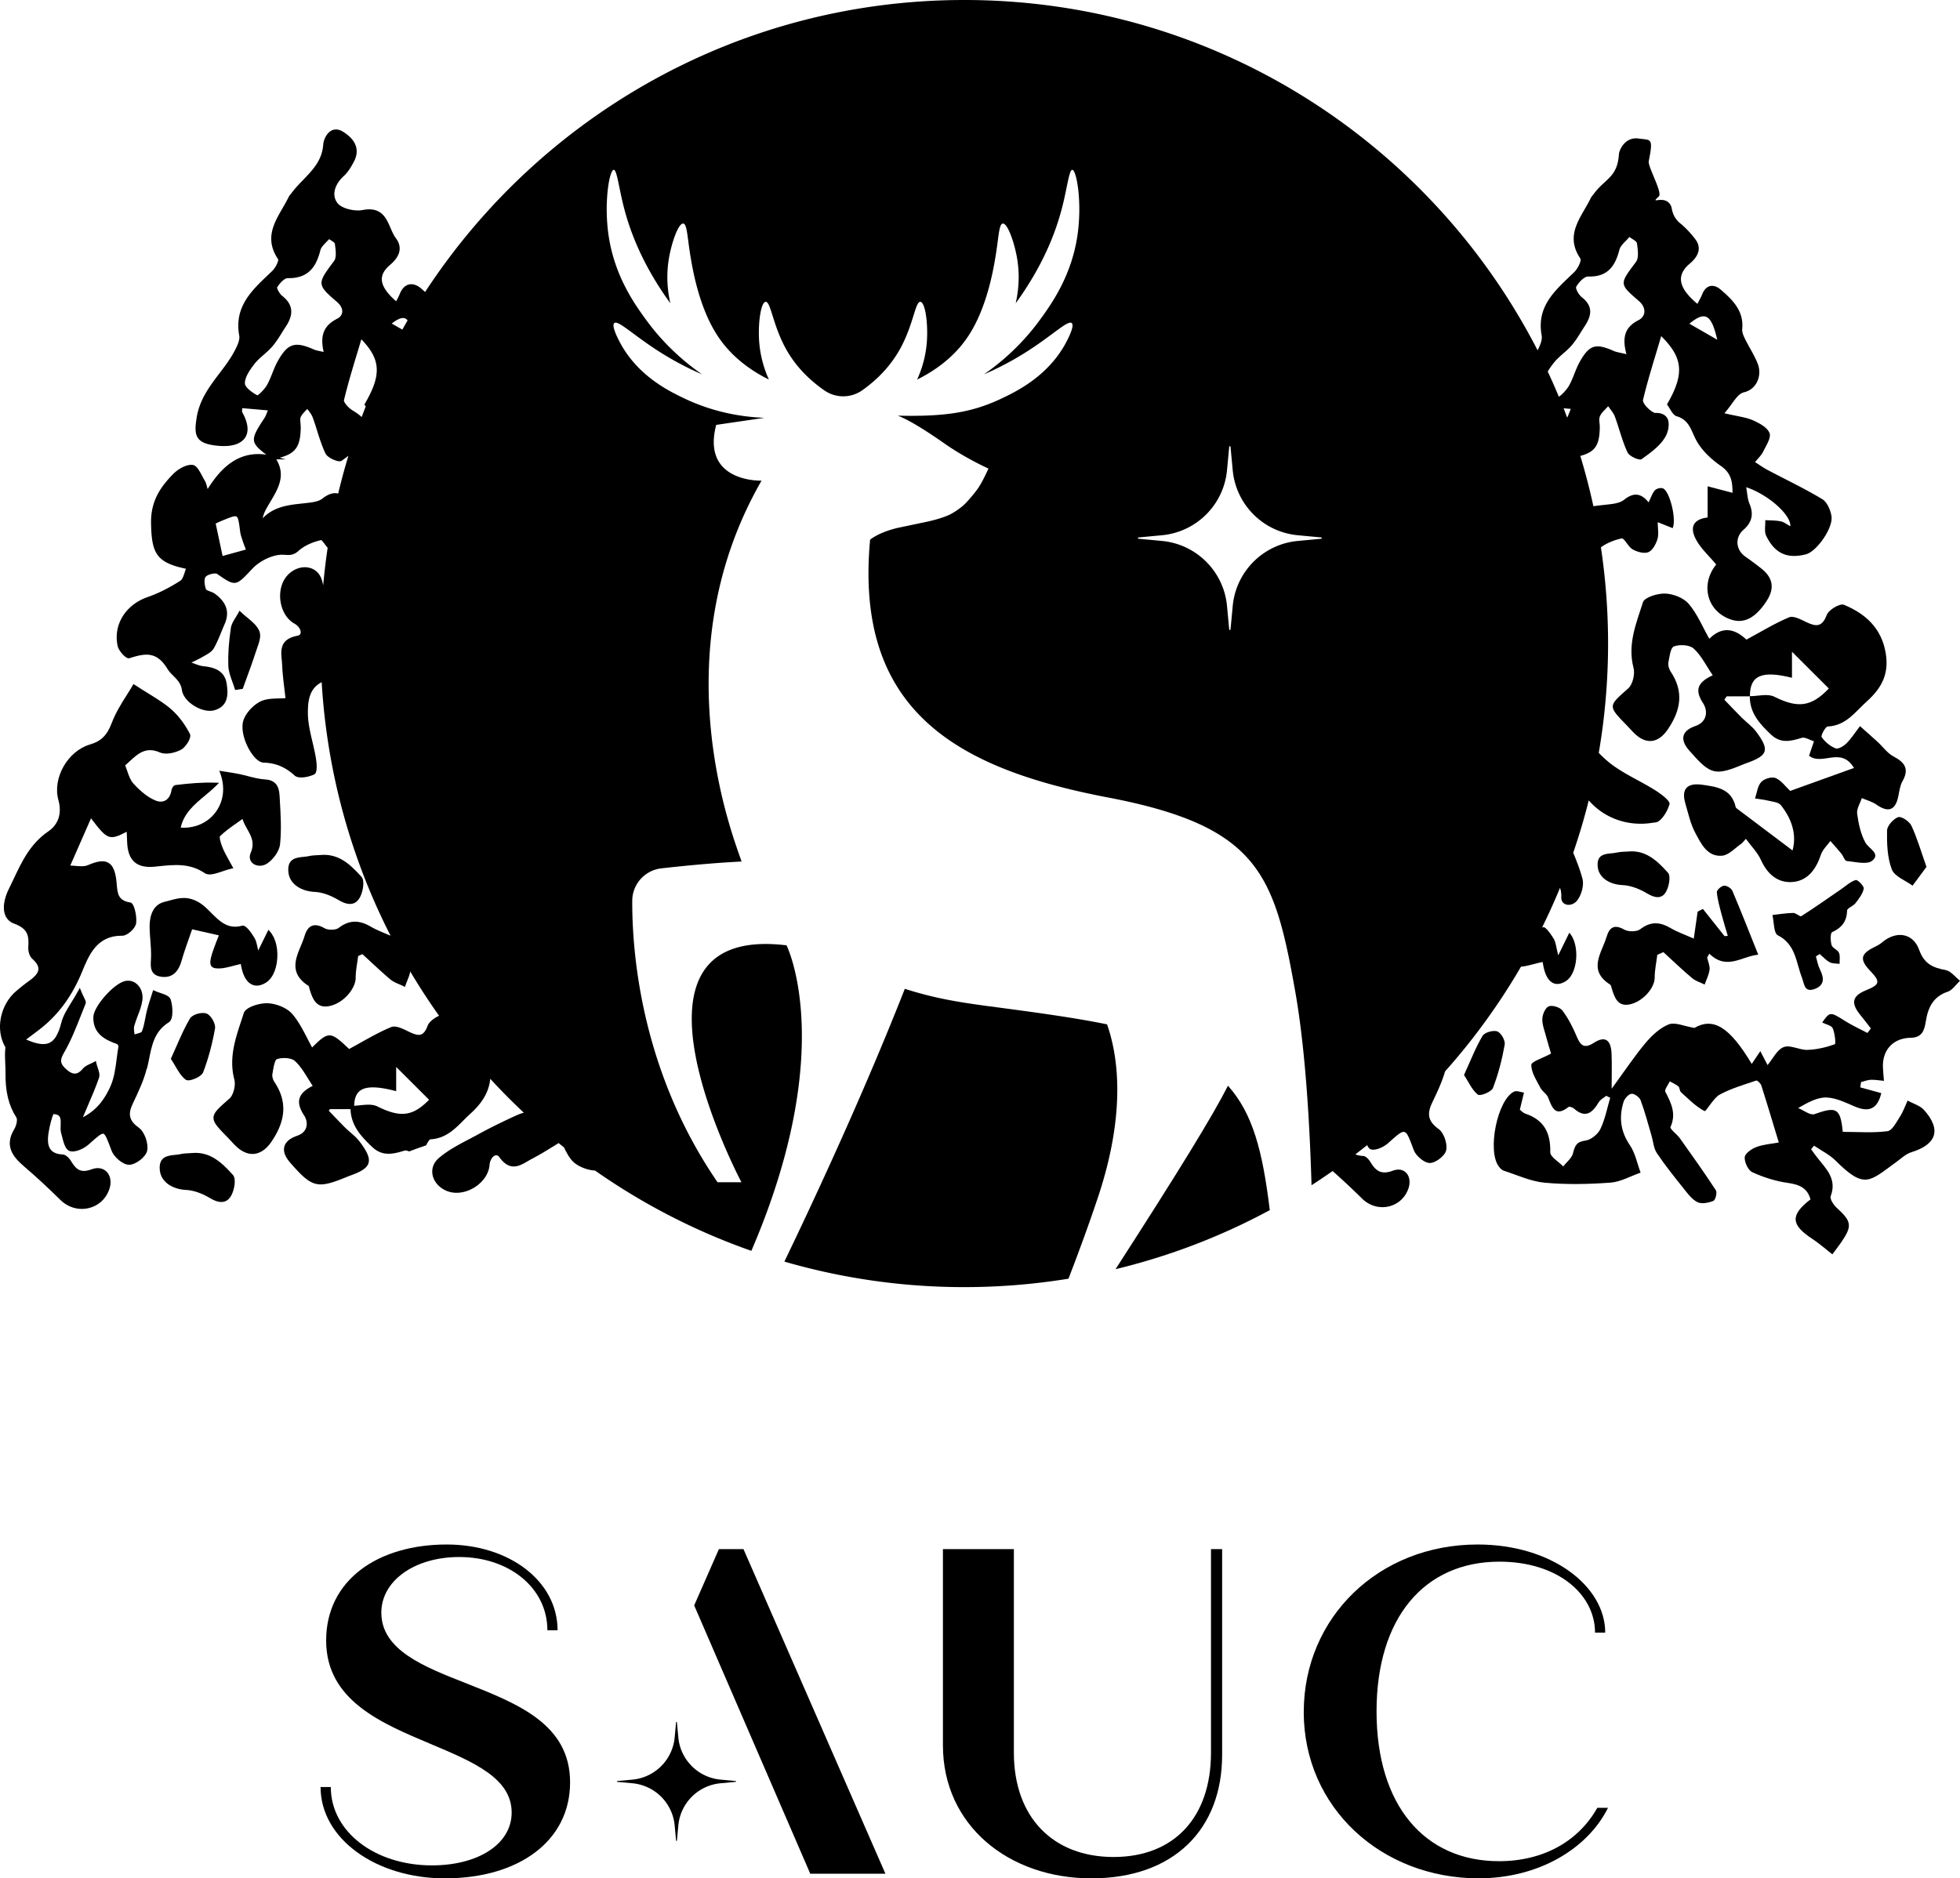 <svg preserveAspectRatio="xMidYMid meet" data-bbox="-0.053 0 598.093 573.32" viewBox="-0.053 0 598.093 573.32" xmlns="http://www.w3.org/2000/svg" data-type="color" role="img" aria-labelledby="svgcid--i164p-s4bmh8"><defs><style>#comp-l4zj2gah_r_comp-l4zoel8q svg [data-color="1"] {fill: #FFE9D2;}</style></defs><title id="svgcid--i164p-s4bmh8">SAUC | Relais Restaurant Spa Agriturismo</title><g><path d="M97.78 545.44h3.11c0 13.73 13.59 23.92 30.85 23.92 14.15 0 24.34-6.51 24.34-16.13 0-10.47-11.61-15.43-24.77-20.95-14.72-6.23-31.84-13.16-31.84-31.56s15.71-29.3 36.8-29.3c19.11 0 33.82 11.18 33.82 26.18h-3.11c0-13.02-11.75-22.36-26.89-22.36-13.59 0-23.78 7.22-23.78 16.98 0 11.32 12.74 16.42 25.76 21.51 15.71 6.23 31.84 12.45 31.84 30.29s-15.57 29.3-38.21 29.3c-20.95 0-37.93-12.03-37.93-27.88Z" fill="currentColor" data-color="1"/><path d="M287.68 532.7v-59.87h21.65v62.13c0 19.67 11.89 31.84 30.43 31.84s29.72-12.17 29.72-31.84v-62.13h3.4v62.84c0 22.65-14.72 37.65-39.91 37.65s-45.29-16.13-45.29-40.62Z" fill="currentColor" data-color="1"/><path d="M397.79 522.51c0-28.73 22.78-51.09 53.07-51.09 22.64 0 38.92 12.74 38.92 26.89h-3.11c0-11.75-11.46-21.65-29.16-21.65-22.93 0-37.51 17.12-37.51 45.71s14.58 45.71 37.36 45.71c13.73 0 24.35-6.23 30-16.28h3.26c-6.09 12.31-20.95 21.51-39.49 21.51-29.58 0-53.35-21.51-53.35-50.81Z" fill="currentColor" data-color="1"/><path d="m224.42 543.87-4.62.43c-6.82.64-12.22 6.04-12.86 12.86l-.43 4.62c-.01.16-.24.16-.26 0l-.43-4.62a14.254 14.254 0 0 0-12.86-12.86l-4.62-.43c-.16-.01-.16-.24 0-.26l4.62-.43c6.82-.64 12.22-6.04 12.86-12.86l.43-4.62c.01-.16.24-.16.26 0l.43 4.62c.64 6.82 6.04 12.22 12.86 12.86l4.62.43c.16.01.16.24 0 .26Z" fill="currentColor" data-color="1"/><path fill="currentColor" d="M219.32 472.83h7.5l43.31 99.07H247.2l-35.42-81.89 7.54-17.18z" data-color="1"/><path d="M337.77 312.66c-9.94-2.04-21.81-3.65-36.04-5.53-10.47-1.38-17.3-2.65-25.68-5.32-12.96 33.03-28.76 66.68-36.75 83.26a196.66 196.66 0 0 0 54.91 7.79c10.82 0 21.43-.89 31.78-2.57 3.04-7.85 6.07-16.11 8.9-24.54 8.7-25.93 6.33-43.22 2.88-53.08Z" fill="currentColor" data-color="1"/><path d="M340.36 387.38c16.61-4 32.4-10.1 47.06-18.02-2.23-18.36-5.26-29.57-12.76-37.97-4.45 8.82-14.87 25.86-34.3 55.99Z" fill="currentColor" data-color="1"/><path d="M438.98 344.63c-3.36-2.42-3.61-4.68-2-8.08 1.48-3.09 2.98-6.25 3.92-9.52 8.75-9.82 16.52-20.53 23.18-31.98 1.94-.13 4.06-.92 6.6-1.42.11.47.31 2.23.98 3.8 1.23 2.88 3.43 3.76 6.16 1.99 3.59-2.33 4.32-10.98 1.01-14.74-.98 1.99-1.87 3.82-3.38 6.9-.67-2.55-.75-3.98-1.4-5.06-.84-1.38-2.48-3.71-3.18-3.51l-.36.09c1.95-3.96 3.78-7.99 5.47-12.1.29.79.44 1.7.39 2.79-.13 2.8 3.31 3.16 4.92.97 1.25-1.7 2.07-4.59 1.54-6.54-.72-2.7-1.73-5.33-2.82-7.93a194.7 194.7 0 0 0 4.74-15.98l.42.45c4.76 5.18 11.76 7.46 18.72 6.42.41-.06.82-.11 1.25-.16 1.69-.17 3.68-3.41 4.26-5.59.25-.95-2.51-3.04-4.21-4.12-5.07-3.23-10.9-5.55-15.29-9.5-.7-.63-1.42-1.3-2.09-2.02 1.86-10.85 2.84-22 2.84-33.38 0-9.98-.75-19.78-2.19-29.36 1.82-1.33 4.13-2.22 6.31-2.71.82-.18 2.01 2.59 3.4 3.36 1.38.76 3.48 1.36 4.78.83 1.27-.52 2.29-2.44 2.76-3.94.46-1.49.1-3.24.1-5.2 2.03.81 3.29 1.31 4.55 1.81 1.21-2.77-.89-11.28-2.98-12.14-.65-.27-1.95.06-2.43.59-.8.88-1.17 2.14-1.94 3.68-2.43-3.01-4.74-2.97-7.48-.78-1.24.99-3.21 1.24-4.9 1.43-1.49.17-2.99.31-4.46.53-1.13-5.2-2.46-10.32-3.99-15.35 4.62-1.24 5.87-3.32 5.94-8.8.01-1.12-.36-2.38.05-3.31.51-1.17 1.64-2.06 2.51-3.07.7 1.05 1.62 2.02 2.04 3.17 1.35 3.65 2.24 7.49 3.89 10.98.55 1.17 3.61 2.5 4.27 2.02 3.95-2.84 8.65-6.14 8.23-11.17-.17-2.05-1.9-3.05-3.96-2.93-1.02.06-4.13-2.77-3.83-4.02 1.53-6.42 3.57-12.72 5.54-19.43 6.8 6.72 7.08 11.69 1.76 20.84.96 1.24 1.71 3.25 2.95 3.61 4.08 1.2 4.47 4.74 6.19 7.7 1.71 2.95 4.5 5.53 7.35 7.5 3.46 2.4 3.45 5.38 3.52 8.17-2.81-.73-5.2-1.36-7.6-1.99v9.52c-3.88.46-5.61 2.52-3.75 6.33 1.46 3 4.19 5.37 6.36 8.03-4.93 6.12-2.79 14.27 4.41 16.76 4.11 1.42 7.59-.5 10.91-5.53 2.6-3.95 2.03-7.18-1.55-10.02a100.15 100.15 0 0 0-4.86-3.61c-2.93-2.06-3.28-5.84-.58-8.2 2.63-2.31 3.17-4.8 1.81-8.01-.59-1.4-.62-3.04-.99-4.99 6.68 2.2 13.72 8.45 13.48 11.91-1.06-.56-1.94-1.29-2.92-1.49-1.54-.31-3.15-.27-4.73-.37.07 1.62-.36 3.49.3 4.83 2.66 5.42 6.47 7.04 12.11 5.6 3.22-.82 8.33-7.96 7.79-11.62-.28-1.87-1.32-4.3-2.79-5.2-5.41-3.27-11.16-5.98-16.75-8.95-1.31-.7-2.52-1.58-3.78-2.37.84-1.06 1.89-2.01 2.47-3.19.9-1.84 2.49-4.21 1.95-5.66-.65-1.72-3.1-3.05-5.05-3.91-2.2-.96-4.71-1.21-8.72-2.15 2.64-3.03 3.87-5.91 5.98-6.4 3.81-.88 5.6-5.06 4.19-8.71-1.02-2.63-2.63-5.03-3.88-7.58-.46-.94-.95-2.05-.86-3.03.54-5.52-2.94-8.9-6.54-12-2.09-1.8-4.47-1.67-5.71 1.48-.38.96-.92 1.85-1.42 2.85-5.82-4.87-6.57-8.71-2.32-12.29 2.63-2.22 3.7-4.79 1.67-7.46-1.51-1.99-3.12-3.64-4.66-4.89-1.4-1.13-2.24-2.76-2.53-4.53-.08-.45-.26-.93-.62-1.39-2.07-2.66-6.23.41-3.33-2.21 1.27-1.14-3.4-9.1-3.06-10.8 1.48-7.33.62-6.34-3.03-6.89-4.04-.61-5.97 3.24-6.08 4.87-.49 7.04-4.18 7.29-7.73 12.1-.28.39-.64.74-.84 1.16-2.8 5.82-8.15 11.14-3.21 18.46.47.69-.8 3.16-1.86 4.19-5.51 5.33-11.6 10.17-9.93 19.3.25 1.38-.48 3.08-1.24 4.56C436.53 43.43 370.44 0 294.21 0c-68.88 0-129.47 35.47-164.54 89.12-.4-.36-.81-.72-1.23-1.08-1.23-1.06-2.56-1.49-3.73-1.2-.83.2-1.98.87-2.77 2.87-.25.63-.57 1.23-.91 1.87-.07.12-.13.25-.2.38-2.93-2.55-4.36-4.76-4.37-6.74 0-1.51.82-2.94 2.53-4.38 3.99-3.37 3.16-6.29 1.75-8.15-.65-.87-1.12-1.95-1.62-3.1-1.33-3.09-2.84-6.6-8.54-5.48-2.34.46-6.33-.42-7.63-2.1-2.07-2.66-.55-6.06 1.87-8.25 1.32-1.19 2.28-2.83 3.12-4.42 1.84-3.48.69-6.64-3.31-9.13-1.58-.98-2.78-.74-3.51-.37-1.6.82-2.45 2.99-2.54 4.27-.33 4.8-3.16 7.72-6.15 10.83-1.22 1.26-2.48 2.57-3.54 4.01-.08.11-.18.23-.27.34-.22.27-.46.56-.62.9-.55 1.14-1.21 2.29-1.86 3.4-2.68 4.64-5.45 9.43-1.32 15.55.2.41-.71 2.51-1.79 3.55l-1.35 1.29c-5.07 4.82-10.31 9.8-8.73 18.46.28 1.53-.9 3.71-1.6 5.01-1.25 2.3-2.88 4.45-4.45 6.52-3 3.95-6.09 8.03-6.95 13.54-.67 4.28-.75 7.16 4.01 8.18 1.42.3 6.26 1.15 9.24-.66 2.81-1.71 3.04-5 .64-9.26-.05-.09-.03-.39 0-.7.01-.15.02-.31.03-.49l7.81.68c-.12.3-.22.56-.32.8-.25.65-.42 1.08-.65 1.43-4.29 6.52-4.63 7.45.51 11.29-8.91-1.32-14.24 4.61-17.91 10.49-.08-.28-.15-.53-.21-.76-.23-.83-.37-1.34-.66-1.8-.27-.43-.54-.93-.81-1.45-.88-1.65-1.71-3.22-2.92-3.36-1.88-.22-4.41 1.24-5.94 2.8-3.57 3.65-6.86 7.99-6.73 14.97.17 9.15 1.54 12.03 10.65 13.93-.14.36-.26.74-.38 1.1-.36 1.11-.71 2.15-1.34 2.56-3.45 2.21-6.78 3.87-9.92 4.96-6.82 2.35-10.6 8.51-9.2 14.97.26 1.2 1.71 2.94 2.71 3.52.35.2.65.26.91.18 4.86-1.54 8.29-2.14 11.6 3.31.45.74 1.07 1.37 1.73 2.03 1.17 1.17 2.37 2.37 2.65 4.34.24 1.7 1.53 3.43 3.55 4.74 1.64 1.07 3.43 1.65 4.98 1.65.49 0 .96-.06 1.39-.18 4.67-1.32 4.08-5.64 3.77-7.96-.58-4.26-4.05-5.15-7.01-5.46-1.1-.11-2.18-.53-3.32-.97-.15-.06-.3-.11-.44-.17.1-.05.2-.1.3-.14 1.06-.5 2.16-1.03 3.19-1.63l.54-.31c1.04-.59 2.22-1.25 2.8-2.27.92-1.62 1.63-3.37 2.32-5.06.32-.78.64-1.56.98-2.34 1.59-3.61.6-6.64-3.02-9.27-.42-.3-.95-.5-1.46-.69-.5-.19-1.12-.42-1.21-.65-.49-1.32-.64-3.15-.11-3.79.66-.79 2.96-1.28 3.52-.89 5.41 3.8 5.69 3.77 10.11-.93l.61-.65c2.22-2.35 5.8-4.11 8.71-4.27.47-.03.91 0 1.34.03 1.3.08 2.54.15 4.07-1.23 1.64-1.49 4.11-2.65 6.89-3.28.22.06.75.76 1.09 1.23.28.37.58.77.89 1.13-.56 3.78-1.01 7.6-1.36 11.44-.11-.49-.22-.98-.36-1.46-.56-1.97-1.87-3.34-3.7-3.85-2.12-.59-4.58.11-6.43 1.84-1.99 1.86-2.96 4.88-2.57 8.08.38 3.14 1.98 5.8 4.29 7.09 1.35.76 2.02 2.03 1.89 2.83-.07.46-.42.76-1.02.87-5.35 1.04-5.03 4.41-4.75 7.38.05.5.1 1.01.12 1.5.11 2.52.42 5.06.71 7.5.11.89.21 1.78.31 2.66-.67.05-1.36.07-2.04.09-2.03.06-4.12.12-5.81 1.03-2.26 1.21-4.82 3.99-5.19 6.54-.48 3.36 1.37 7.7 3.36 10.07.73.87 1.84 1.91 3.02 1.95 3.67.12 6.59 1.33 9.45 3.94.47.43 1.21.59 2.04.59 1.4 0 3.03-.47 3.96-.94 1.05-.53.75-3.42.47-5.09-.27-1.64-.66-3.3-1.04-4.9-.68-2.88-1.38-5.87-1.38-8.77 0-3.54.36-7.43 4.21-9.37 1.65 27.73 9.04 53.91 21.02 77.37-.51-.22-1.01-.43-1.49-.63-1.62-.68-3.15-1.31-4.53-2.12-3.67-2.14-6.69-2.03-9.81.37-.9.69-3.21.74-4.34.09-1.56-.89-2.81-1.12-3.83-.71-1.01.4-1.75 1.43-2.26 3.14-.3.99-.72 2.02-1.14 3.01-1.64 3.95-3.51 8.44 2.38 12.18.08.07.18.45.23.65.03.13.07.27.1.39.7 2.25 1.63 5.24 4.79 5.24.36 0 .75-.04 1.17-.12 4.47-.88 8.08-5.44 8.08-8.62 0-1.58.25-3.21.49-4.78.09-.63.19-1.26.27-1.89l1.3-.57c.74.68 1.48 1.37 2.22 2.05 2.04 1.89 4.14 3.84 6.3 5.66.79.67 1.77 1.08 2.72 1.49.41.18.83.35 1.22.55l.51.25.19-.53c.16-.45.34-.89.51-1.33.37-.92.74-1.86.93-2.84 2.75 4.63 5.68 9.14 8.79 13.51-1.41.63-3.06 1.85-3.48 3.01-.55 1.49-1.18 2.36-1.94 2.67-.8.33-1.84.11-3.6-.72l-.55-.27c-1.74-.84-3.7-1.8-5.09-1.22-3.2 1.33-6.19 3-9.37 4.78-1.12.63-2.25 1.26-3.42 1.89-5.68-5.41-6.23-5.5-11.29-.47-.51-.92-.99-1.86-1.46-2.77-1.39-2.69-2.7-5.22-4.56-7.4-1.75-2.05-5.1-3.22-7.51-3.32-2.48-.1-6.73 1.15-7.32 3-.25.78-.5 1.55-.76 2.33-1.88 5.67-3.82 11.53-2.12 17.97.46 1.76-.29 4.72-1.47 5.77l-.49.43c-2.89 2.55-4.34 3.84-4.4 5.38-.06 1.6 1.36 3.05 4.48 6.25.31.32.62.65.92.98.78.85 1.59 1.73 2.54 2.43 1.62 1.19 3.25 1.66 4.83 1.38 1.79-.31 3.5-1.58 4.93-3.69 4.5-6.61 4.77-12.41.86-18.25-.46-.69-.71-1.71-.59-2.37.05-.25.09-.53.14-.81.21-1.22.59-3.49 1.22-3.72 1.58-.58 4.38-.47 5.5.54 1.58 1.42 2.76 3.34 4.02 5.36.45.73.92 1.49 1.42 2.24-2.33 1.17-3.61 2.39-4.02 3.84-.41 1.45.04 3.11 1.43 5.23.75 1.14.97 2.57.57 3.72-.38 1.12-1.33 1.96-2.73 2.44-2.21.76-3.52 1.87-3.9 3.3-.39 1.46.22 3.13 1.82 4.95 4.04 4.62 6.2 6.59 9.3 6.59 2.08 0 4.58-.89 8.36-2.46.09-.04.19-.07.29-.11l.14-.05c3.18-1.13 5.25-2.18 5.77-3.89.52-1.72-.68-3.83-2.65-6.48-.81-1.08-1.84-1.99-2.85-2.86-.55-.48-1.13-.98-1.65-1.5-1.24-1.24-2.45-2.51-3.67-3.78l-1.3-1.36.34-.48h6.29c.16 5.02 3.23 8.34 6.63 11.56 3.07 2.9 6.27 2.21 9.84 1.1.28-.09.68-.03 1.26.18l.18.07.18-.07c1.43-.55 2.96-1.1 4.8-1.73l.2-.07.09-.19c.42-.89.96-1.56 1.12-1.63 4.63-.23 7.42-3.03 10.12-5.74.7-.71 1.43-1.44 2.18-2.11 3.7-3.33 5.65-6.72 6.04-10.63 3.29 3.58 6.71 7.03 10.25 10.35-.82.18-1.92.64-3.38 1.32-4.28 1.99-7.5 3.6-10.44 5.22-.94.52-1.9 1.02-2.87 1.53-3.2 1.68-6.52 3.42-9.25 5.77-1.55 1.33-2.24 3.1-1.94 4.98.35 2.17 2.03 4.11 4.38 5.06.92.38 1.93.56 2.97.56 1.8 0 3.71-.55 5.45-1.63 2.69-1.67 4.42-4.24 4.62-6.88.12-1.54.99-2.69 1.77-2.91.45-.12.86.06 1.22.56 3.19 4.42 6.12 2.71 8.69 1.2.44-.25.87-.51 1.31-.74 2.24-1.16 4.41-2.5 6.51-3.8.53-.33 1.05-.65 1.57-.97.53.43 1.07.86 1.61 1.28l.05.09c.91 1.81 1.85 3.68 3.37 4.83 1.53 1.15 3.93 2.09 6.08 2.18 14.58 10.22 30.6 18.52 47.71 24.51 26.56-61.78 10.73-93.25 10.73-93.25-55.73-6.74-13.76 72.31-13.76 72.31h-7.29c-23.23-33.86-26.09-69.7-26.03-85.9.02-5.07 3.84-9.33 8.88-9.9 10.74-1.22 18.91-1.81 24.48-2.09-1.9-5.97-25.05-62.12 6.1-116.25 0 0-18.46.65-13.84-17.02l14.73-2.16c-6.64-.25-15.25-1.57-24.25-5.82-4.7-2.22-13.69-6.6-19.23-16.06-.15-.26-3.52-6.07-2.34-7.04 1.18-.98 5.88 3.78 14.06 8.94 5.1 3.22 9.61 5.37 12.71 6.71-8.43-5.86-13.83-12.19-16.99-16.52-3.51-4.79-9.58-13.28-11.47-25.48-1.59-10.23.18-20.37 1.51-20.42.97-.04 1.52 5.27 3.07 11.35 1.86 7.31 5.64 17.58 14.2 29.37-.73-3.22-1.38-8.02-.44-13.62.81-4.84 2.9-10.87 4.39-10.7 1.2.14 1.23 4.25 2.23 10.19.68 4.03 2.61 15.49 8.24 24.07 2.28 3.48 6.79 8.96 15.66 13.35a34.044 34.044 0 0 1-2.94-11.18c-.47-5.61.42-12.4 1.94-12.54 1.58-.15 2.15 7.1 6.25 14.45 3.11 5.58 7.42 9.62 11.64 12.56 3.5 2.44 8.12 2.44 11.61-.03 4.16-2.94 8.38-6.98 11.48-12.53 4.11-7.35 4.67-14.61 6.25-14.45 1.52.15 2.41 6.93 1.94 12.54-.4 4.84-1.81 8.69-2.94 11.18 8.87-4.39 13.38-9.87 15.66-13.35 5.63-8.58 7.56-20.04 8.24-24.07 1-5.94 1.03-10.06 2.23-10.19 1.48-.17 3.58 5.86 4.39 10.7.94 5.6.28 10.4-.44 13.62 8.56-11.79 12.34-22.06 14.2-29.37 1.55-6.08 2.1-11.39 3.07-11.35 1.33.06 3.1 10.19 1.51 20.42-1.89 12.19-7.97 20.69-11.47 25.48-3.16 4.32-8.56 10.66-16.99 16.52 3.1-1.34 7.61-3.49 12.71-6.71 8.18-5.16 12.88-9.92 14.06-8.94 1.18.98-2.19 6.78-2.34 7.04-5.55 9.46-14.54 13.85-19.23 16.06-9 4.25-17.22 5.49-31.5 5.16 2.94 1.12 7.4 3.76 13.39 7.9 4.23 3.03 8.99 5.78 14.27 8.25-1.41 3.14-2.64 5.38-3.7 6.73-.94 1.23-1.88 2.35-2.82 3.37-1.18 1.34-2.88 2.63-5.11 3.87-1.88.89-4.4 1.68-7.58 2.35-3.75.79-6.69 1.4-8.8 1.85-3.52.9-6.22 2.08-8.1 3.53-4.87 52.4 26.7 69.92 72.55 78.68 45.85 8.76 50.79 23.24 57.14 59.01 3.15 17.72 4.47 40.68 5.01 59.35 2.18-1.4 4.31-2.85 6.43-4.33 3.08 2.72 6.08 5.53 9.01 8.42 4.51 4.46 11.9 2.99 14.07-2.93 1.39-3.79-1-6.98-4.69-5.6-3.65 1.36-5.26 0-6.9-2.72-.46-.76-1.38-1.73-2.13-1.77-.97-.05-1.76-.22-2.41-.49 1.21-.93 2.4-1.87 3.59-2.82.28.61.62 1.08 1.06 1.26 1.33.54 3.95-.63 5.3-1.83 5.53-4.91 5.22-4.94 7.86 2.06.68 1.79 3.24 3.98 4.92 3.96 1.77-.02 4.64-2.22 4.98-3.89.41-2-.71-5.33-2.32-6.49Zm84.99-240.93c-3.25-1.87-5.58-3.21-8.51-4.9 4.85-3.95 6.7-2.91 8.51 4.9Zm-456.1 65.99-2.11-9.89.17-.08c.52-.24 1.19-.56 1.87-.84 2.35-.96 3.77-1.54 4.32-1.21.57.33.77 1.92 1.11 4.6.11.83.37 1.63.63 2.4l.14.44c.2.6.42 1.19.71 1.92.08.22.17.45.27.71l-7.11 1.96Zm47.26 168.03c-.83-.41-1.78-.54-2.77-.54-.82 0-1.67.09-2.51.17-.61.06-1.23.13-1.83.15.06-2.18.63-3.67 1.74-4.54 1.78-1.4 5.1-1.42 10.46-.07l.62.16v-7.39l10.04 10.02c-4.98 5.07-8.73 5.53-15.75 2.04Zm8.33-240.57c.31.1.59.32.87.63-.55.94-1.08 1.88-1.61 2.83l-3.23-1.86c1.83-1.41 3.07-1.9 3.97-1.59Zm-14.48 10.52c.41-1.35.82-2.72 1.23-4.11 5.97 6.17 6.18 10.88 1.09 19.64l-.17.29.21.27c.07.09.14.2.21.3-.42 1.07-.83 2.15-1.24 3.23-.72-.67-1.62-1.33-2.72-1.99-1.42-.85-2.81-2.59-2.68-3.14 1.15-4.82 2.57-9.52 4.07-14.49Zm-27.58 9.88c-.73 1.26-2.39 2.9-2.92 3.12-1.85-.98-3.79-2.56-3.8-3.64-.02-1.88 1.44-4.04 2.88-5.9.81-1.05 1.81-1.93 2.87-2.86.9-.79 1.83-1.61 2.63-2.54 1.11-1.29 2.03-2.76 2.91-4.18.37-.59.74-1.19 1.13-1.77 1.62-2.45 3.29-6.1-1-9.44-.84-.65-1.68-2.26-1.58-2.61.78-1.35 2.28-2.84 3.2-2.84h.02c6.82.19 8.87-4.2 9.98-8.52.23-.88 1-1.67 1.83-2.51.28-.28.56-.57.83-.87.17.12.35.23.53.34.49.31 1.17.74 1.21 1.02l.04.27c.23 1.67.53 3.97-.26 5.03l-.33.44c-4.88 6.52-4.85 6.86 1.22 12.08 1.14.98 1.7 2.09 1.58 3.13-.1.83-.64 1.53-1.53 1.98-4.06 2.06-5.29 5.03-4.13 10.15-.42-.1-.78-.17-1.1-.24-.83-.18-1.37-.3-1.84-.5-5.84-2.59-8.01-1.9-11.05 3.5-.66 1.18-1.17 2.45-1.66 3.68-.49 1.25-1.01 2.54-1.67 3.69Zm16.93 34.63c-1.16.93-3.17 1.16-4.65 1.33l-1.34.15c-4.33.46-8.8.94-12.25 4.54.21-.99.59-1.96 1.17-3 .39-.71.81-1.42 1.23-2.12 2.33-3.91 4.74-7.95 1.77-12.87h2.89l-1.87-.5c4.98-1.31 6.37-3.52 6.44-9.31 0-.4-.04-.81-.08-1.2-.07-.73-.14-1.41.08-1.91.32-.73.93-1.36 1.58-2.03.14-.15.28-.29.42-.44l.35.47c.52.69 1.01 1.35 1.28 2.07.5 1.34.94 2.74 1.36 4.09.73 2.31 1.49 4.7 2.54 6.93.51 1.08 2.39 2 3.5 2.29.31.08.57.12.8.12.3 0 .53-.06.71-.19l.19-.14c.6-.43 1.21-.88 1.82-1.34-1.16 3.79-2.2 7.63-3.12 11.52-1.5-.36-3.09.16-4.84 1.56Zm378.76-27.56 2.19.19c-.56 1.32-.79 2.08-1.11 2.66-.36-.95-.71-1.91-1.08-2.85Zm-3.06-13.8c1.56-2.02 3.85-3.46 5.52-5.41 1.54-1.79 2.69-3.92 4-5.9 2.09-3.16 2.58-6.06-.89-8.77-.93-.72-2.05-2.66-1.71-3.25.77-1.34 2.42-3.13 3.67-3.09 5.86.16 8.18-3.1 9.48-8.14.38-1.48 2.01-2.63 3.06-3.94.81.65 2.21 1.23 2.31 1.98.25 1.88.64 4.38-.32 5.66-5 6.69-5.21 6.66.82 11.84 2.54 2.19 2.17 4.81-.05 5.93-4.28 2.17-4.99 5.37-3.67 10.38-2.07-.51-3-.61-3.82-.97-5.54-2.45-7.47-1.95-10.42 3.29-1.32 2.34-1.99 5.05-3.33 7.38-.67 1.15-2.23 2.82-3.05 3.27-1.08-2.59-2.21-5.15-3.39-7.68.53-.91 1.17-1.79 1.78-2.57Zm-78.06 54.29c-10.54.98-18.88 9.33-19.86 19.86l-.67 7.14c-.02.24-.38.24-.4 0l-.67-7.14c-.98-10.54-9.33-18.88-19.86-19.86l-7.14-.67c-.24-.02-.24-.38 0-.4l7.14-.67c10.54-.98 18.88-9.33 19.86-19.86l.67-7.14c.02-.24.38-.24.4 0l.67 7.14c.98 10.54 9.33 18.88 19.86 19.86l7.14.67c.24.02.24.38 0 .4l-7.14.67Z" fill="currentColor" data-color="1"/><path d="M593.69 296.08c-3.93-.68-6.6-1.92-8.1-6.14-1.88-5.25-7.09-5.96-11.43-2.22-.7.6-1.58 1.02-2.42 1.44-4.07 2.03-4.35 3.78-1.1 7.17 3.17 3.31 2.98 4.19-1.21 5.9-4.27 1.73-4.79 3.88-1.84 7.52 1.1 1.36 2.17 2.76 3.25 4.14-.35.47-.7.93-1.04 1.4-2.37-1.26-4.82-2.37-7.08-3.81-4.21-2.67-4.42-2.73-6.73.62 1.13.57 2.83.88 3.21 1.75.67 1.51 1 4.76.63 4.89-2.66.94-5.52 1.62-8.34 1.71-2.43.08-5.23-1.62-7.23-.86-2.06.78-3.34 3.6-4.94 5.5-.58-1.11-1.26-2.42-2.21-4.26-1.07 1.59-1.8 2.69-2.62 3.91-6.82-11.47-11.83-14.27-17.5-10.99-3.14-.52-5.88-1.84-7.81-1.09-2.7 1.06-5.14 3.37-7.08 5.66-3.33 3.95-6.19 8.29-10.36 13.99 0-4.33.11-7.55-.03-10.77-.18-4.2-2.02-5.42-5.36-3.27-3.02 1.95-4.11.84-5.28-1.94-1.16-2.77-2.56-5.51-4.35-7.89-.75-1-3.05-1.71-4.16-1.29-1.03.39-1.93 2.45-1.97 3.81-.06 1.83.7 3.7 1.18 5.53.51 1.93 1.11 3.83 1.48 5.09-2.54 1.39-6.03 2.43-6.03 3.46 0 2.34 1.62 4.73 2.79 7 .57 1.1 1.92 1.84 2.36 2.96 1.2 3.08 2.17 6.06 6.22 2.87.27-.21 1.25.13 1.65.49 3.53 3.12 5.65 1.29 7.57-1.94.48-.81 1.51-1.31 2.28-1.95.4.2.81.39 1.21.59-.95 3.21-1.56 6.59-3 9.56-.77 1.59-2.87 3.3-4.55 3.51-2.76.34-3.24 1.63-3.81 3.9-.37 1.49-1.95 2.67-2.98 3.99-1.39-1.45-3.98-2.92-3.95-4.33.14-5.86-1.86-9.83-7.55-11.76-.85-.29-1.52-1.08-1.73-1.24.49-2.03.88-3.62 1.26-5.2-1.01-.12-2.23-.68-3.01-.31-5.15 2.49-8.28 18.21-4.64 22.9.38.49.87 1.05 1.43 1.23 4.15 1.33 8.27 3.29 12.53 3.68 6.65.61 13.42.47 20.09-.02 3.12-.23 6.13-1.99 9.19-3.06-1.06-2.82-1.64-5.98-3.29-8.4-2.88-4.23-3.35-8.55-1.91-13.19.32-1.03 1.52-2.38 2.43-2.47.88-.09 2.43 1.05 2.78 1.99 1.31 3.52 2.25 7.17 3.32 10.78.53 1.79.63 3.84 1.62 5.32 2.47 3.7 5.27 7.18 8.05 10.66 1.28 1.6 2.6 3.45 4.33 4.32 1.28.65 3.39.21 4.88-.38.63-.25 1.21-2.54.77-3.22-3.52-5.39-7.26-10.63-10.99-15.88-.9-1.26-3.13-2.85-2.86-3.45 1.81-4.07.21-7.3-1.58-10.75-.34-.65.86-2.1 1.35-3.18.9.51 1.88.91 2.65 1.56.42.36.32 1.34.74 1.72 2.3 2.08 4.53 4.39 7.21 5.79.49.25 2.65-3.95 4.63-5.02 3.47-1.89 7.38-3.01 11.15-4.3.33-.11 1.35.87 1.55 1.5 1.81 5.66 3.5 11.35 5.34 17.41-2.27.42-4.67.57-6.83 1.38-1.45.54-3.48 1.95-3.57 3.1-.11 1.52 1.03 4 2.32 4.59 3.39 1.55 7.08 2.73 10.76 3.25 3.5.49 6.02 1.48 6.99 5.04-6.24 4.81-6.01 7.76.56 12.06 2.07 1.35 3.93 3.02 6.11 4.71.79-1.07 1.75-2.29 2.63-3.56 3.54-5.12 3.28-6.48-1.38-10.72-.93-.85-2.07-2.65-1.75-3.5 1.99-5.26-1.46-8.37-4.17-11.83-.63-.8-1.21-1.65-1.81-2.47l.9-1.08c2.2 1.5 4.7 2.7 6.55 4.55 8.89 8.85 10.27 6.42 18.46.5 1.51-1.09 2.95-2.51 4.65-3.04 7.74-2.38 9.27-6.91 3.89-12.91-1.22-1.36-3.32-1.93-5.01-2.86-.75 1.62-1.33 3.35-2.29 4.83-1.09 1.68-2.37 4.3-3.83 4.5-4.48.59-9.09.21-13.66.21-.73-7.25-1.88-7.82-8.63-5.41-1.28.46-3.31-1.18-4.99-1.86 3.29-1.9 6.06-3.34 8.76-3.21 2.88.13 5.76 1.57 8.51 2.74 4.44 1.9 6.96.69 8.1-4.08-2.13-.58-4.27-1.17-6.41-1.76l.24-1.61c.98-.25 1.96-.65 2.95-.7 1.18-.06 2.38.17 4.03.32-.13-1.73-.27-2.94-.31-4.16-.18-5.33 3.15-8.91 8.53-8.99 3.42-.05 4.13-2.26 4.56-5.01.65-4.13 2.19-7.55 6.69-9.05 1.46-.49 2.51-2.19 3.74-3.34-1.46-1.13-2.79-2.98-4.39-3.26Z" fill="currentColor" data-color="1"/><path d="M557.38 187.67c-1.4 3.8-3.28 3.62-6.23 2.22-1.65-.79-3.91-2.03-5.23-1.48-4.41 1.83-8.52 4.38-13.06 6.82q-5.93-5.65-11.32-.26c-2.1-3.71-3.68-7.62-6.28-10.66-1.56-1.82-4.67-3.04-7.15-3.14-2.33-.09-6.34 1.13-6.82 2.66-2.04 6.41-4.77 12.85-2.87 20.02.5 1.87-.25 5.05-1.62 6.27-6.15 5.44-6.31 5.27-.38 11.34 1.11 1.14 2.13 2.42 3.4 3.36 3.47 2.55 6.65 1.34 9.05-2.18 4-5.88 4.98-11.55.86-17.69-.5-.75-.83-1.89-.67-2.74.33-1.75.64-4.52 1.68-4.91 1.76-.65 4.74-.5 6.01.64 2.33 2.1 3.79 5.17 5.84 8.17-4.76 2.22-5.54 4.57-2.91 8.59 1.36 2.08 1.43 5.59-2.41 6.91-4.17 1.43-4.79 4.12-1.86 7.46 6.65 7.59 7.82 7.86 17.09 4 .15-.06.3-.11.45-.16 6.52-2.32 7.07-3.97 2.88-9.6-1.22-1.63-2.98-2.85-4.44-4.31-1.78-1.78-3.51-3.62-5.26-5.44.24-.34.48-.68.73-1.03h7.04c-.04 5.11 3.06 8.46 6.48 11.69 2.95 2.79 6 2.03 9.35.99 1.02-.32 2.45.66 3.75 1.06-.66 1.93-1.09 3.21-1.5 4.39 3.99 3.2 9.72-2.94 13.71 3.74-6.87 2.48-13.14 4.73-19.47 7.01-1.41-1.32-2.69-3.19-4.46-3.94-1.14-.48-3.48.22-4.38 1.22-1.12 1.23-1.3 3.31-1.89 5.02 1.36.22 2.74.35 4.07.68 1.32.32 3.08.45 3.8 1.34 3.4 4.25 4.9 9.06 3.58 13.85-5.73-4.31-11.4-8.58-17.07-12.86-.12-.09-.25-.24-.28-.38-1.22-5.5-5.5-6.15-10.14-6.81-4.6-.65-6.55 1.18-5.21 5.74.89 3.03 1.56 6.23 3.04 8.97 1.76 3.28 3.65 7.36 8.19 6.94 2.11-.2 4.03-2.47 6.04-3.8.4-.45.79-.9 1.19-1.35 1.57 2.16 3.56 4.13 4.63 6.51 1.92 4.25 5.07 6.97 9.49 6.68 4.72-.31 7.31-3.91 8.78-8.35.51-1.54 1.9-2.8 2.89-4.18 1.13 1.29 2.29 2.56 3.37 3.89.59.72.99 2.16 1.58 2.21 2.66.26 6.26 1.22 7.84-.1 2.62-2.17-1.08-3.64-2.12-5.54-1.43-2.62-2.1-5.79-2.5-8.8-.2-1.49.91-3.16 1.43-4.75 1.48.64 3.12 1.06 4.41 1.96 3.66 2.57 5.83 1.81 6.72-2.52.32-1.55.5-3.23 1.26-4.56 2.14-3.76.73-5.78-2.74-7.6-1.87-.99-3.22-2.95-4.83-4.43-1.78-1.63-3.59-3.22-5.39-4.82-1.34 1.75-2.54 3.65-4.07 5.21-.85.87-2.55 1.9-3.37 1.58-1.65-.64-3.23-1.97-4.25-3.42-.33-.47 1.13-3.21 1.85-3.25 5.61-.27 8.36-4.46 12-7.73 4.55-4.09 6.75-8.45 5.69-14.7-1.3-7.66-6.22-12.02-12.76-14.73-1.19-.49-4.63 1.52-5.19 3.06Zm-16.04 24.97c-2-.99-4.9-.16-7.4-.15-.04-6.27 3.54-7.95 12.83-5.61v-7.95c4.17 4.17 7.69 7.67 11.24 11.22-5.39 5.65-9.46 6.08-16.67 2.49Z" fill="currentColor" data-color="1"/><path d="M536.48 291.41c-2.69-6.72-5.21-13.17-7.91-19.53-.33-.78-1.74-1.63-2.56-1.55-.83.08-2.23 1.35-2.17 1.99.2 2.29.87 4.54 1.45 6.79.57 2.19 1.25 4.36 1.89 6.54l-.98.09c-2.2-2.77-4.41-5.54-6.61-8.31-.54.27-1.07.55-1.61.82-.34 2.41-.69 4.82-1.18 8.24-2.67-1.19-4.98-1.99-7.06-3.21-3.24-1.89-6.06-2.12-9.26.33-1.08.83-3.64.84-4.89.13-3.05-1.73-4.53-.66-5.37 2.14-1.49 4.97-5.91 10.21 1.04 14.63.33.21.39.85.54 1.3.84 2.69 1.8 5.48 5.39 4.77 4.09-.81 7.68-5.07 7.68-8.13 0-2.34.51-4.68.8-7.02l1.86-.81c2.9 2.65 5.74 5.38 8.75 7.92 1.07.9 2.55 1.33 3.84 1.97.53-1.51 1.31-2.99 1.5-4.55.14-1.18-.47-2.45-.74-3.68l.67-1.19c5.31 5.21 9.95.75 14.93.31Z" fill="currentColor" data-color="1"/><path d="M563.58 277.94c.02-.77 1.87-1.36 2.57-2.27 1.04-1.36 2.21-2.85 2.52-4.44.14-.75-1.88-2.79-2.44-2.63-1.61.49-2.98 1.78-4.43 2.78-4.04 2.77-8.04 5.61-12.17 8.24-.43.28-1.64-.99-2.48-.97-2.12.04-4.24.4-6.35.63.51 2.14.37 5.55 1.64 6.19 5.47 2.76 5.56 8.23 7.32 12.79.82 2.14.74 4.84 4.05 3.56 2.98-1.15 2.74-3.43 1.49-5.92-.61-1.23-.84-2.65-1.23-3.99l1.17-.72c1 .86 1.9 1.9 3.04 2.51.85.46 2 .35 3.02.5-.04-1.14.23-2.42-.2-3.4-.41-.93-1.99-1.42-2.25-2.34-.36-1.25-.41-3.67.17-3.94 2.94-1.37 4.46-3.25 4.57-6.58Z" fill="currentColor" data-color="1"/><path d="M495.06 270.15c2.56.11 5.29 1.22 7.53 2.57 2.34 1.4 4.46 1.74 5.75-.54.91-1.61 1.5-4.8.59-5.8-3.16-3.49-6.68-7.01-12.16-6.48-1.11.09-2.25.05-3.32.3-2.56.6-6.36-.27-5.97 4.28.31 3.53 3.77 5.51 7.57 5.67Z" fill="currentColor" data-color="1"/><path d="M456.85 314.81c-1.22-.45-3.87.3-4.5 1.35-2.14 3.61-3.66 7.59-5.66 11.95 1.52 2.31 2.49 4.67 4.24 6 .69.53 4.12-.84 4.58-2.01 1.65-4.26 2.8-8.77 3.6-13.28.22-1.24-1.12-3.59-2.27-4.02Z" fill="currentColor" data-color="1"/><path d="M579.17 249.41c-1.49.55-3.37 2.63-3.39 4.1-.07 3.97.07 8.21 1.45 11.85.81 2.15 4.14 3.35 6.33 4.97l4.25-5.74c-1.68-4.74-2.84-8.8-4.6-12.57-.61-1.3-3.08-2.95-4.03-2.6Z" fill="currentColor" data-color="1"/><path d="M44.8 326.16c.25-1.01.46-2.04.66-3.03.86-4.32 1.68-8.41 6.05-11.13 1.47-.91 1.16-5.07.51-6.95-.36-1.03-1.74-1.5-3.2-2-.57-.19-1.15-.39-1.62-.61l-.52-.24-.17.55c-.17.55-.35 1.1-.53 1.65-.4 1.24-.82 2.53-1.15 3.82-.21.82-.37 1.67-.53 2.49-.28 1.47-.55 2.85-1.07 4.15-.12.29-1.04.54-1.65.7-.19.05-.39.11-.58.16l-.06-.46c-.1-.76-.19-1.48-.03-2.1.28-1.03.68-2.07 1.06-3.08.58-1.51 1.18-3.06 1.41-4.68.29-2-.34-3.89-1.68-5.05-1.08-.94-2.47-1.25-3.81-.86-3.53 1.04-9.37 7.77-9.46 10.92-.15 5.21 3.73 7.03 7.33 8.3.04.04.12.18.18.29.05.09.11.19.17.3-.22 1.22-.38 2.48-.54 3.71-.38 2.98-.77 6.06-1.98 8.7-1.41 3.1-3.63 6.88-8.36 9.32l1.27-2.97c1.42-3.29 2.64-6.13 3.66-9.09.33-.97-.05-2.08-.41-3.16-.16-.47-.31-.91-.4-1.32l-.15-.66-.59.33c-.33.19-.69.35-1.05.51-.85.39-1.74.79-2.32 1.5-.78.96-1.54 1.45-2.31 1.51-.8.06-1.68-.34-2.68-1.24-1.74-1.56-2.24-2.6-.83-5.02 2.13-3.65 3.72-7.67 5.25-11.56.46-1.17.93-2.35 1.4-3.51.2-.49-.04-.99-.48-1.89-.24-.5-.55-1.13-.89-1.97l-.4-.97-.5.92c-.71 1.31-1.42 2.45-2.1 3.55-1.34 2.18-2.51 4.06-3.03 6.12-.9 3.51-2.01 5.42-3.62 6.18-1.58.75-3.85.43-7.12-1l.7-.53 2.87-2.16c5.95-4.45 10.35-10.32 13.47-17.94 2.12-5.18 4.52-11.06 12.11-11.06h.21c1.51 0 3.93-2.16 4.19-3.75.27-1.68-.31-4.83-1.1-5.91-.21-.28-.44-.45-.69-.49-3.71-.57-3.88-2.74-4.11-5.48-.04-.54-.09-1.08-.17-1.62-.38-2.75-1.13-4.29-2.41-5.02-1.38-.78-3.25-.55-6.28.75-1.05.45-2.42.33-3.87.2-.47-.04-.96-.08-1.45-.11l6.32-14.4c4.95 6.48 5.51 6.9 10.89 4.1l.02.47c.04.89.08 1.74.11 2.6.1 2.92.83 4.94 2.26 6.19 1.39 1.21 3.39 1.67 6.14 1.4l1.15-.12c4.92-.51 9.56-1 14.15 2.1 1.26.85 3.3.15 5.47-.58.88-.3 1.8-.61 2.59-.78l.65-.14-.31-.58c-.3-.57-.62-1.14-.94-1.7-.72-1.29-1.47-2.63-2.03-3.99-.83-2.03-.97-3.29-.8-3.49 1.51-1.5 3.3-2.76 5.2-4.09.55-.39 1.11-.78 1.68-1.2.32 1.11.89 2.12 1.44 3.1 1.22 2.16 2.38 4.2 1.05 7.27-.52 1.21-.29 2.4.62 3.17 1.13.96 2.96 1 4.35.11 1.78-1.15 3.77-3.69 4-5.94.46-4.44.19-9.01-.07-13.43l-.05-.91c-.12-2.06-.3-5.17-4.39-5.42-1.78-.11-3.59-.57-5.34-1.02-.92-.24-1.86-.48-2.81-.67-1.03-.21-2.05-.37-3.23-.55-.57-.09-1.17-.18-1.81-.28l-.85-.14.3.8c1.6 4.35 1.02 8.76-1.61 12.11-2.44 3.11-6.33 4.74-10.46 4.45.98-4.38 4.1-7 7.4-9.76 1.17-.98 2.39-2 3.49-3.1l.82-.82-1.16-.04c-4.09-.12-7.82.2-12.15.73-.65.08-1.13 1.05-1.21 1.55-.22 1.47-.87 2.59-1.83 3.13-.84.48-1.9.5-2.99.06-2.21-.9-4.51-2.66-6.83-5.24-.88-.97-1.36-2.35-1.86-3.81-.2-.56-.4-1.14-.62-1.71.45-.39.89-.79 1.33-1.2 2.57-2.37 4.99-4.6 9.28-2.73 1.82.79 4.61.12 6.44-.84 1.35-.71 3.32-3.62 2.7-4.82-1.1-2.14-3.01-5.2-5.8-7.6-2.06-1.77-4.37-3.19-7.04-4.85-1.24-.76-2.55-1.57-3.94-2.49l-.44-.29-.26.46c-.49.85-1.08 1.78-1.7 2.76-1.62 2.56-3.46 5.47-4.68 8.68-1.42 3.77-3.23 5.55-6.67 6.57-6.79 2.02-11.46 10.26-9.6 16.94 1.13 4.06.02 7.47-3.13 9.61-5.45 3.71-8.03 9.19-10.53 14.49-.5 1.06-1 2.11-1.52 3.16-.55 1.09-2.23 4.89-1.05 7.87.49 1.24 1.4 2.11 2.71 2.59 4.35 1.6 4.54 3.82 4.33 7.27-.07 1.1.34 2.7 1.22 3.48 1.31 1.16 1.92 2.2 1.87 3.18-.06 1.1-.96 2.22-2.93 3.62-1.42 1.01-2.77 2.13-3.79 2.99-5.02 4.24-6.5 11.92-3.35 17.21-.2 1.68-.12 3.33-.05 4.93.04.92.09 1.88.08 2.81-.08 5.76.95 9.99 3.33 13.72.41.64-.02 2.48-.66 3.53-3.09 5.09-.41 8.45 2.95 11.33 3.63 3.1 7.37 6.56 11.13 10.28 1.8 1.78 4.16 2.74 6.56 2.74.65 0 1.31-.07 1.96-.22 2.98-.67 5.3-2.72 6.36-5.64.78-2.14.48-4.26-.8-5.53-1.12-1.11-2.77-1.37-4.54-.71-3.31 1.23-4.72.12-6.29-2.51-.4-.67-1.45-1.96-2.53-2.01-1.71-.08-2.9-.55-3.62-1.42-.84-1.02-1.08-2.6-.75-4.97.31-2.21 1.14-5.33 1.56-5.95 2.19.13 2.25 1.25 2.17 3.35-.03.83-.07 1.69.15 2.46.09.33.18.68.27 1.04.49 1.91.99 3.89 2.24 4.4 1.63.66 4.43-.69 5.82-1.92l.52-.46c2.05-1.82 3.41-3.02 4.03-2.87.62.15 1.26 1.84 2.21 4.38l.3.81c.72 1.9 3.38 4.29 5.37 4.29h.02c2.02-.02 5.09-2.42 5.47-4.29.46-2.24-.82-5.77-2.52-7-2.96-2.13-3.45-4.08-1.83-7.47 1.62-3.4 3.31-6.92 4.22-10.6Z" fill="currentColor" data-color="1"/><path d="M71.11 294.8c.74-.19 1.5-.39 2.31-.57.13.75.38 2.14.92 3.4.69 1.62 1.7 2.68 2.93 3.05.34.1.69.16 1.05.16.91 0 1.89-.33 2.91-1 1.65-1.07 2.82-3.36 3.22-6.28.5-3.64-.31-7.17-2.11-9.21l-.49-.56-3.11 6.33c-.08-.34-.14-.65-.21-.94-.27-1.24-.46-2.14-.93-2.91-1.13-1.87-2.7-4.02-3.75-3.73-4.36 1.23-6.95-1.39-9.46-3.93-1.06-1.07-2.06-2.08-3.18-2.83-3.77-2.5-6.65-1.71-9.45-.94-.5.14-.99.27-1.5.39-3.21.76-4.78 3.52-4.65 8.21.03 1.21.13 2.43.22 3.62.12 1.61.25 3.28.22 4.91 0 .34-.03.69-.05 1.04-.12 2.05-.28 4.6 3.08 5.11 3.12.47 5.23-1.16 6.27-4.85.65-2.3 1.44-4.53 2.27-6.89.32-.9.64-1.81.96-2.74l8.16 1.85c-2.51 6.27-3 8.21-2.37 9.27.34.59.96.73 1.4.78 1.67.22 3.37-.22 5.34-.74Z" fill="currentColor" data-color="1"/><path d="M95.98 272.23c2.17.09 4.76.98 7.3 2.5 1.32.79 2.46 1.18 3.44 1.18.3 0 .59-.04.86-.11.88-.23 1.6-.84 2.14-1.8.98-1.73 1.63-5.17.53-6.38-3.45-3.81-6.99-7.18-12.57-6.65-.34.03-.68.04-1.02.06-.78.04-1.58.07-2.37.26-.52.12-1.09.18-1.7.24-2.23.22-5.01.5-4.65 4.57.35 4.01 4.29 5.97 8.04 6.13Z" fill="currentColor" data-color="1"/><path d="M62.98 309.35c-1.38-.51-4.31.22-5.1 1.57-1.55 2.62-2.78 5.42-4.08 8.39-.51 1.17-1.04 2.37-1.61 3.61l-.12.25.15.23c.45.68.84 1.36 1.23 2.02.94 1.6 1.82 3.11 3.13 4.11.19.14.46.22.8.22.31 0 .69-.06 1.12-.18 1.11-.31 3.02-1.21 3.43-2.26 1.53-3.96 2.75-8.46 3.63-13.37.26-1.46-1.22-4.07-2.59-4.58Z" fill="currentColor" data-color="1"/><path d="m71.57 210.18.12.42 2.33-.35.1-.28c.37-1.04.75-2.08 1.13-3.11.89-2.44 1.82-4.96 2.62-7.48.13-.43.29-.87.46-1.33.69-1.93 1.4-3.93.76-5.43-.71-1.68-2.27-2.95-3.77-4.19-.62-.51-1.25-1.03-1.81-1.57l-.48-.46-.31.59c-.24.46-.53.91-.81 1.37-.66 1.05-1.34 2.14-1.52 3.34-.65 4.48-.89 8.13-.77 11.51.06 1.67.66 3.31 1.23 4.89.25.69.51 1.4.71 2.1Z" fill="currentColor" data-color="1"/><path d="M58.45 351.94c-.34.03-.68.04-1.02.06-.78.04-1.59.07-2.37.26-.52.12-1.09.18-1.7.24-2.23.22-5.01.5-4.66 4.57.35 4.01 4.29 5.96 8.04 6.13 2.17.09 4.76.98 7.3 2.5 1.32.79 2.45 1.18 3.44 1.18.3 0 .59-.04.86-.11.88-.23 1.6-.84 2.14-1.8.98-1.73 1.63-5.17.53-6.38-3.45-3.81-6.99-7.18-12.57-6.65Z" fill="currentColor" data-color="1"/></g></svg>